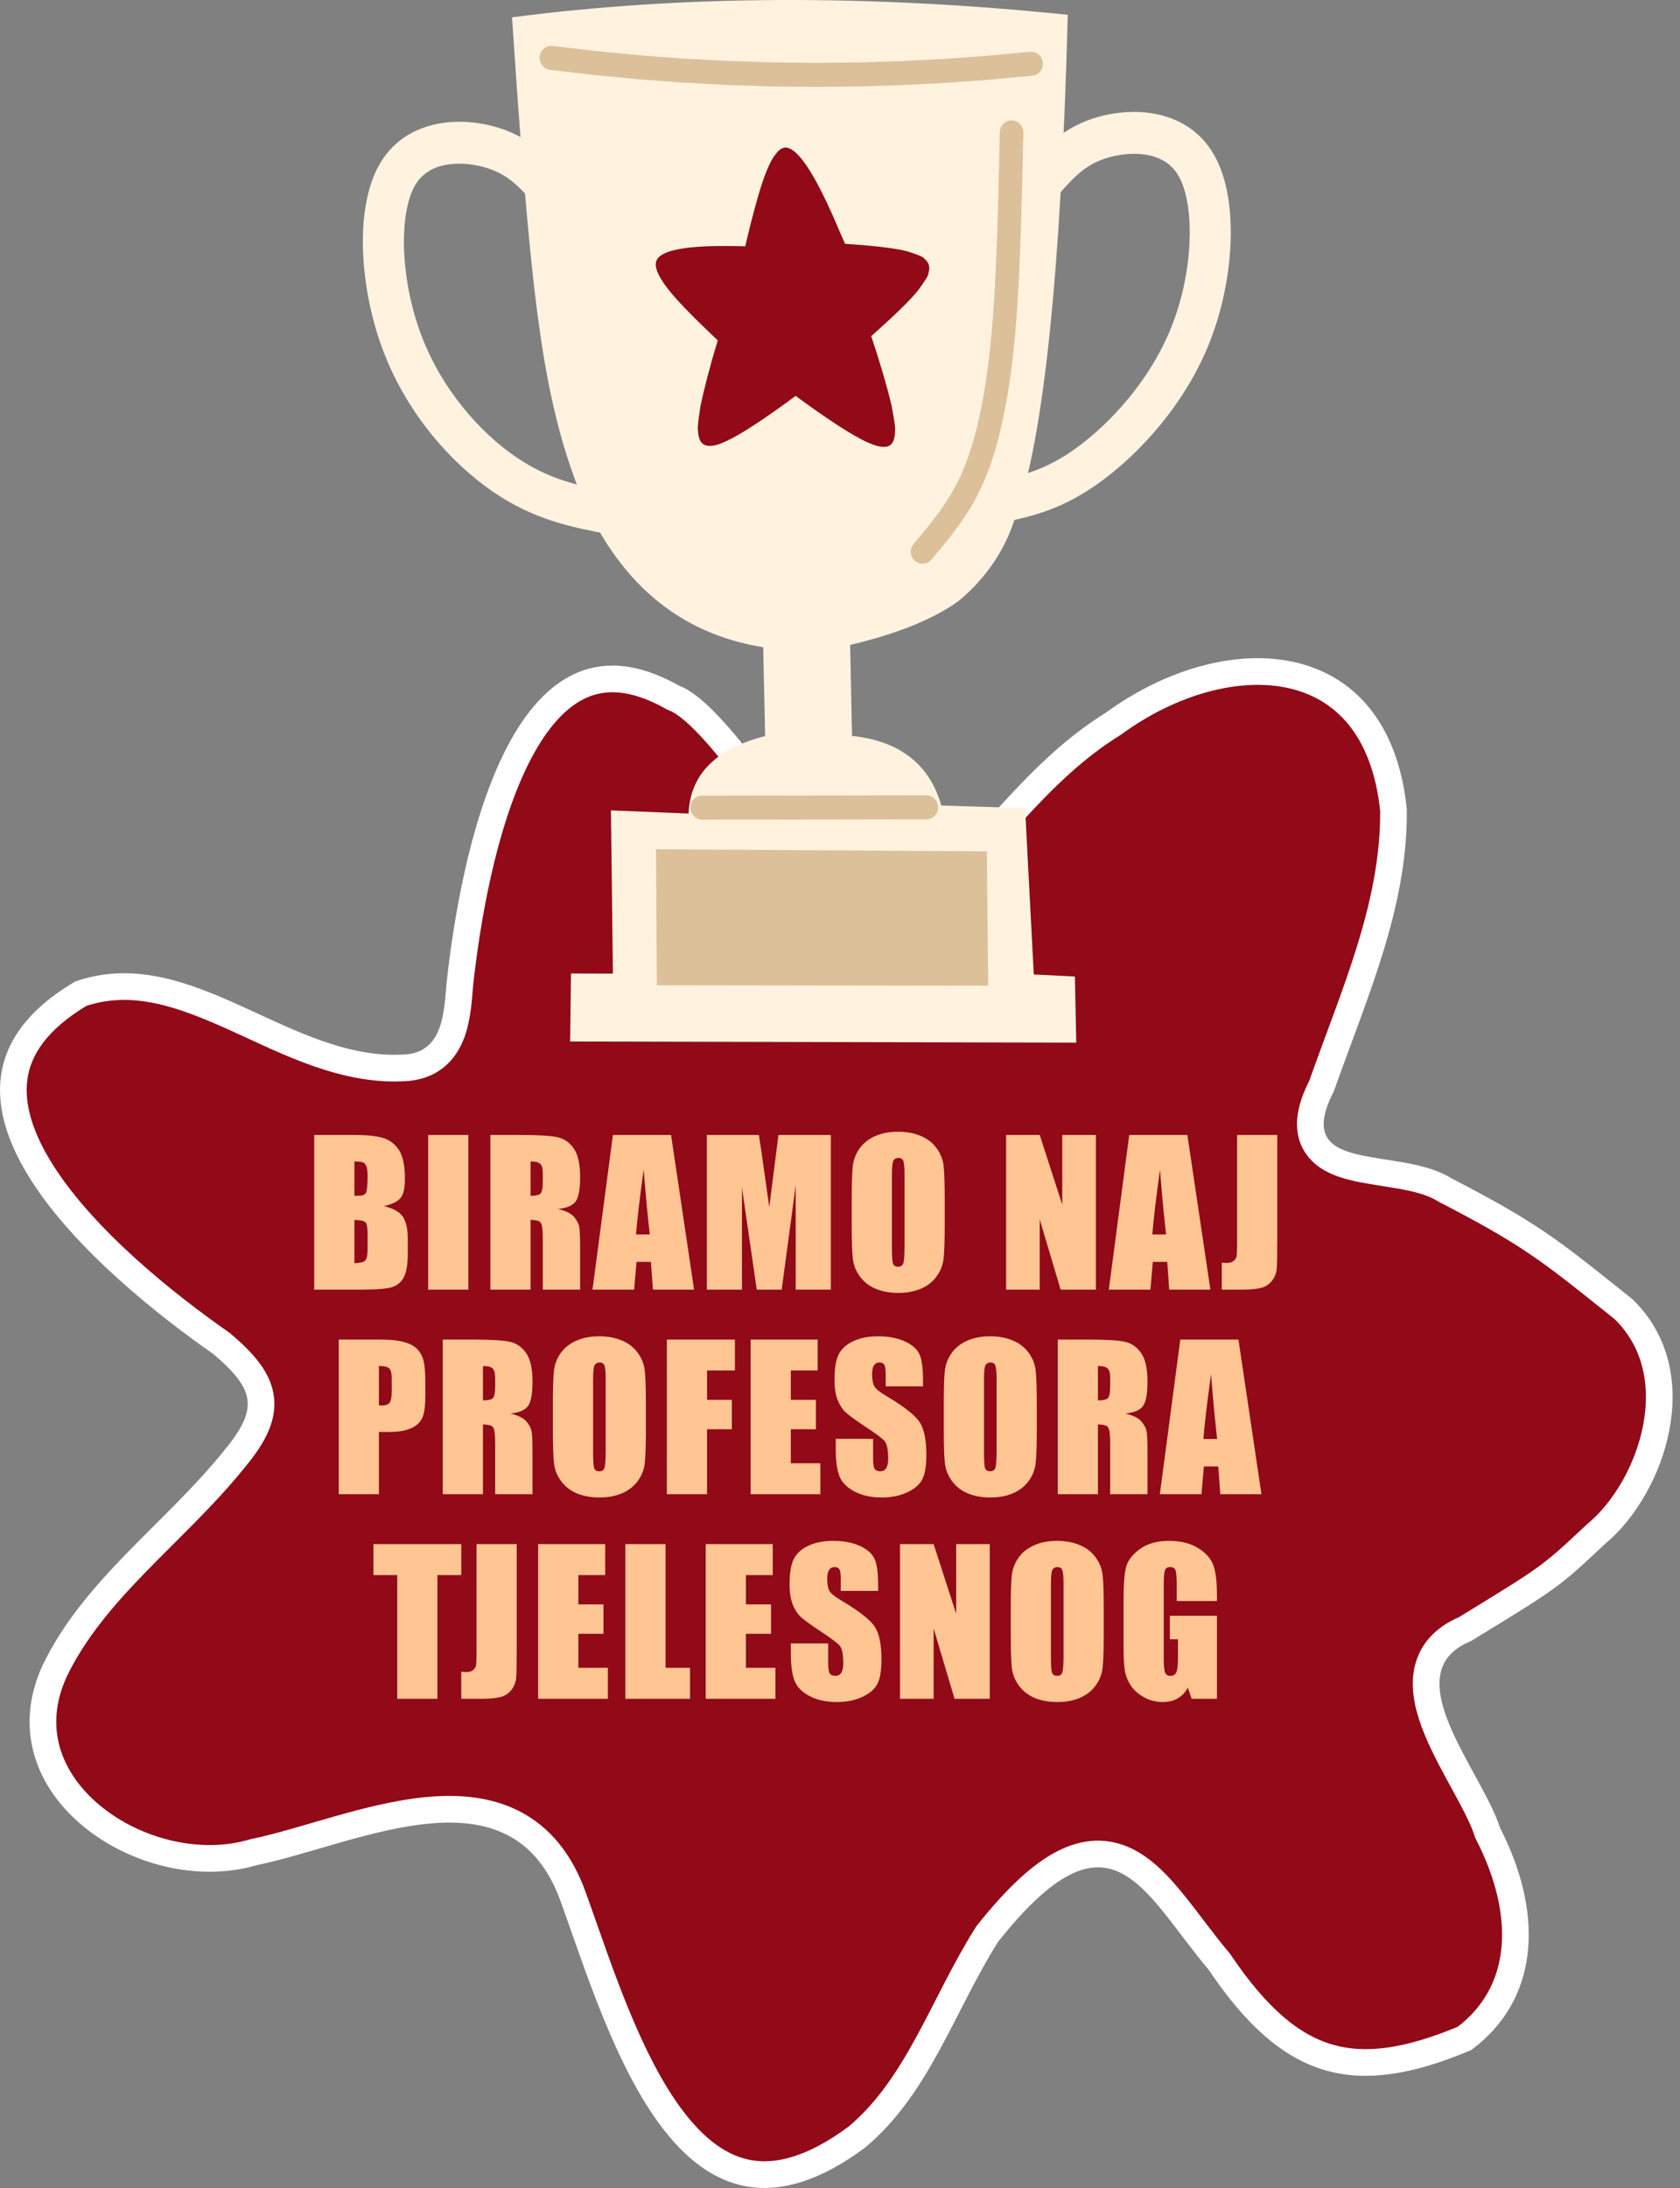 <svg width="189" height="246" viewBox="0 0 189 246" fill="none" xmlns="http://www.w3.org/2000/svg">
<rect x="0" y="0" width="189" height="246" fill="#808080" stroke="none"/>
<path d="M96.407 240.269C91.426 243.972 87.456 244.913 84.256 244.349C81.022 243.779 78.205 241.609 75.689 238.311C73.175 235.017 71.08 230.751 69.261 226.3C67.44 221.845 65.945 217.333 64.564 213.495V213.496C63.088 209.254 60.75 206.525 57.775 204.99C54.842 203.477 51.477 203.222 48.105 203.54C44.73 203.858 41.203 204.766 37.87 205.714C34.483 206.677 31.346 207.666 28.548 208.245L28.489 208.257L28.431 208.274C22.418 210.035 15.242 208.214 10.362 204.211C5.548 200.261 3.166 194.393 6.137 187.9C8.321 183.354 11.6 179.531 15.238 175.781C18.823 172.086 22.852 168.374 26.188 164.268C28.198 161.865 29.567 159.69 29.345 157.364C29.123 155.055 27.381 153.148 24.998 151.114L24.942 151.066L24.883 151.025C18.677 146.695 9.644 139.506 4.803 131.955C2.385 128.184 1.141 124.521 1.591 121.187C2.026 117.96 4.1 114.69 9.09 111.722C14.988 109.734 20.529 111.764 26.573 114.502C32.477 117.176 38.963 120.609 45.945 120.032L45.967 120.03L45.988 120.027C47.297 119.881 48.371 119.4 49.21 118.636C50.031 117.888 50.542 116.947 50.876 116.008C51.513 114.214 51.611 112.044 51.743 110.548C52.476 103.919 54.201 93.133 58.026 85.376C59.942 81.491 62.278 78.587 65.069 77.219C67.752 75.904 71.151 75.869 75.608 78.372L75.707 78.427L75.812 78.467L76.085 78.582C76.739 78.886 77.521 79.439 78.427 80.263C79.446 81.19 80.541 82.385 81.693 83.767C84.011 86.544 86.432 89.905 88.876 93.127C91.275 96.29 93.718 99.345 95.972 101.286C97.093 102.251 98.294 103.056 99.53 103.393C100.862 103.755 102.226 103.564 103.384 102.573L103.409 102.552L103.433 102.529C107.216 98.993 110.594 94.935 113.982 91.242C117.414 87.503 120.931 84.047 125.169 81.424L125.218 81.394L125.264 81.36C131.822 76.576 139.361 74.556 145.342 75.917C148.305 76.591 150.902 78.094 152.882 80.529C154.858 82.962 156.288 86.411 156.769 91.086C156.848 101.845 152.365 111.659 148.681 122.092C147.436 124.531 146.992 126.663 147.873 128.398C148.746 130.117 150.62 130.819 152.243 131.222C153.88 131.628 156.033 131.883 157.771 132.201C159.648 132.545 161.29 132.992 162.524 133.77L162.579 133.804L162.636 133.833L164.408 134.757C172.818 139.193 175.123 141.195 182.644 147.19C186.373 150.806 187.244 155.704 186.33 160.503C185.406 165.355 182.686 169.889 179.585 172.455L179.55 172.485L179.516 172.517C176.894 174.973 175.658 176.128 173.868 177.424C172.058 178.734 169.683 180.188 164.802 183.168C162.288 184.225 160.892 185.942 160.533 188.133C160.196 190.193 160.823 192.429 161.675 194.491C162.54 196.584 163.752 198.757 164.823 200.721C165.927 202.744 166.86 204.509 167.323 205.957L167.361 206.074L167.417 206.184L167.86 207.081C169.991 211.555 170.808 215.807 170.366 219.505C169.906 223.358 168.073 226.695 164.753 229.185C158.464 231.823 153.632 232.533 149.455 231.31C145.244 230.076 141.369 226.783 137.241 220.661L137.197 220.596L137.146 220.535C136.221 219.433 135.354 218.31 134.51 217.203C133.673 216.106 132.847 215.01 132.034 214.007C130.435 212.031 128.718 210.189 126.697 209.206C124.538 208.156 122.182 208.152 119.575 209.504C117.071 210.803 114.324 213.352 111.119 217.377L111.068 217.439L111.025 217.509C108.548 221.42 106.512 225.885 104.372 229.796C102.187 233.79 99.79 237.432 96.407 240.269Z" fill="#920918" stroke="white" stroke-width="3"/>
<path d="M35.348 127.608H39.86C41.285 127.608 42.363 127.719 43.094 127.941C43.831 128.163 44.426 128.615 44.877 129.295C45.328 129.968 45.553 131.057 45.553 132.561C45.553 133.577 45.392 134.286 45.07 134.688C44.755 135.089 44.128 135.396 43.19 135.611C44.236 135.848 44.945 136.242 45.317 136.793C45.69 137.337 45.876 138.175 45.876 139.307V140.918C45.876 142.092 45.74 142.963 45.468 143.528C45.203 144.094 44.776 144.481 44.189 144.688C43.602 144.896 42.399 145 40.58 145H35.348V127.608ZM39.871 130.584V134.451C40.064 134.444 40.215 134.44 40.322 134.44C40.766 134.44 41.049 134.333 41.171 134.118C41.292 133.896 41.353 133.27 41.353 132.238C41.353 131.694 41.303 131.314 41.203 131.1C41.103 130.878 40.97 130.738 40.806 130.681C40.648 130.623 40.336 130.591 39.871 130.584ZM39.871 137.158V142.024C40.508 142.003 40.913 141.903 41.085 141.724C41.264 141.545 41.353 141.104 41.353 140.402V138.78C41.353 138.035 41.275 137.584 41.117 137.427C40.959 137.269 40.544 137.18 39.871 137.158ZM52.691 127.608V145H48.169V127.608H52.691ZM55.166 127.608H58.368C60.502 127.608 61.945 127.691 62.697 127.855C63.456 128.02 64.072 128.443 64.544 129.123C65.024 129.796 65.264 130.874 65.264 132.356C65.264 133.71 65.096 134.619 64.759 135.085C64.423 135.55 63.76 135.83 62.772 135.923C63.667 136.145 64.269 136.442 64.577 136.814C64.885 137.187 65.074 137.531 65.146 137.846C65.225 138.154 65.264 139.009 65.264 140.413V145H61.064V139.221C61.064 138.29 60.989 137.713 60.838 137.491C60.695 137.269 60.312 137.158 59.689 137.158V145H55.166V127.608ZM59.689 130.584V134.451C60.197 134.451 60.552 134.383 60.752 134.247C60.96 134.104 61.064 133.649 61.064 132.883V131.927C61.064 131.375 60.964 131.014 60.763 130.842C60.57 130.67 60.212 130.584 59.689 130.584ZM75.495 127.608L78.084 145H73.454L73.229 141.874H71.607L71.338 145H66.655L68.953 127.608H75.495ZM73.1 138.791C72.871 136.822 72.642 134.39 72.412 131.497C71.954 134.82 71.668 137.251 71.553 138.791H73.1ZM93.472 127.608V145H89.519V133.259L87.94 145H85.136L83.471 133.527V145H79.518V127.608H85.372C85.544 128.654 85.727 129.886 85.92 131.304L86.543 135.729L87.574 127.608H93.472ZM106.281 137.792C106.281 139.539 106.238 140.778 106.152 141.509C106.074 142.232 105.816 142.895 105.379 143.496C104.949 144.098 104.366 144.56 103.628 144.882C102.89 145.204 102.031 145.365 101.05 145.365C100.119 145.365 99.281 145.215 98.536 144.914C97.799 144.606 97.204 144.148 96.753 143.539C96.302 142.93 96.033 142.268 95.947 141.552C95.861 140.836 95.818 139.582 95.818 137.792V134.816C95.818 133.069 95.858 131.834 95.936 131.11C96.022 130.38 96.28 129.714 96.71 129.112C97.147 128.511 97.734 128.049 98.472 127.727C99.209 127.404 100.069 127.243 101.05 127.243C101.981 127.243 102.815 127.397 103.553 127.705C104.298 128.006 104.896 128.461 105.347 129.069C105.798 129.678 106.066 130.34 106.152 131.057C106.238 131.773 106.281 133.026 106.281 134.816V137.792ZM101.759 132.077C101.759 131.268 101.712 130.752 101.619 130.53C101.533 130.301 101.351 130.187 101.071 130.187C100.835 130.187 100.652 130.28 100.523 130.466C100.402 130.645 100.341 131.182 100.341 132.077V140.198C100.341 141.208 100.38 141.831 100.459 142.067C100.545 142.304 100.738 142.422 101.039 142.422C101.347 142.422 101.544 142.286 101.63 142.014C101.716 141.742 101.759 141.093 101.759 140.069V132.077ZM123.285 127.608V145H119.321L116.968 137.094V145H113.187V127.608H116.968L119.504 135.439V127.608H123.285ZM133.581 127.608L136.169 145H131.54L131.314 141.874H129.692L129.423 145H124.74L127.039 127.608H133.581ZM131.185 138.791C130.956 136.822 130.727 134.39 130.498 131.497C130.039 134.82 129.753 137.251 129.638 138.791H131.185ZM143.694 127.608V139.231C143.694 140.972 143.676 142.092 143.64 142.594C143.604 143.088 143.439 143.535 143.146 143.937C142.859 144.338 142.466 144.617 141.964 144.774C141.47 144.925 140.722 145 139.719 145H137.452V141.96C137.725 141.981 137.922 141.992 138.043 141.992C138.366 141.992 138.62 141.913 138.806 141.756C138.992 141.598 139.1 141.405 139.128 141.176C139.157 140.947 139.171 140.503 139.171 139.844V127.608H143.694ZM38.106 150.608H42.661C43.893 150.608 44.838 150.705 45.497 150.898C46.163 151.092 46.66 151.371 46.99 151.736C47.327 152.102 47.552 152.546 47.667 153.068C47.788 153.584 47.849 154.386 47.849 155.475V156.989C47.849 158.099 47.735 158.909 47.506 159.417C47.276 159.925 46.854 160.316 46.238 160.588C45.629 160.86 44.831 160.996 43.843 160.996H42.629V168H38.106V150.608ZM42.629 153.584V158.01C42.758 158.017 42.868 158.021 42.962 158.021C43.377 158.021 43.663 157.92 43.821 157.72C43.986 157.512 44.068 157.086 44.068 156.441V155.013C44.068 154.418 43.975 154.032 43.789 153.853C43.603 153.674 43.216 153.584 42.629 153.584ZM49.809 150.608H53.01C55.144 150.608 56.587 150.691 57.339 150.855C58.099 151.02 58.714 151.443 59.187 152.123C59.667 152.796 59.907 153.874 59.907 155.356C59.907 156.71 59.739 157.619 59.402 158.085C59.065 158.55 58.403 158.83 57.415 158.923C58.31 159.145 58.911 159.442 59.219 159.814C59.527 160.187 59.717 160.531 59.789 160.846C59.867 161.154 59.907 162.009 59.907 163.413V168H55.707V162.221C55.707 161.29 55.631 160.713 55.481 160.491C55.338 160.269 54.955 160.158 54.332 160.158V168H49.809V150.608ZM54.332 153.584V157.451C54.84 157.451 55.195 157.383 55.395 157.247C55.603 157.104 55.707 156.649 55.707 155.883V154.927C55.707 154.375 55.606 154.014 55.406 153.842C55.212 153.67 54.854 153.584 54.332 153.584ZM72.662 160.792C72.662 162.539 72.62 163.778 72.534 164.509C72.455 165.232 72.197 165.895 71.76 166.496C71.331 167.098 70.747 167.56 70.009 167.882C69.272 168.204 68.412 168.365 67.431 168.365C66.5 168.365 65.662 168.215 64.917 167.914C64.18 167.606 63.585 167.148 63.134 166.539C62.683 165.93 62.414 165.268 62.328 164.552C62.243 163.836 62.2 162.582 62.2 160.792V157.816C62.2 156.069 62.239 154.834 62.318 154.11C62.404 153.38 62.661 152.714 63.091 152.112C63.528 151.511 64.115 151.049 64.853 150.727C65.591 150.404 66.45 150.243 67.431 150.243C68.362 150.243 69.196 150.397 69.934 150.705C70.679 151.006 71.277 151.461 71.728 152.069C72.179 152.678 72.448 153.34 72.534 154.057C72.62 154.773 72.662 156.026 72.662 157.816V160.792ZM68.14 155.077C68.14 154.268 68.094 153.752 68 153.53C67.915 153.301 67.732 153.187 67.453 153.187C67.216 153.187 67.034 153.28 66.905 153.466C66.783 153.645 66.722 154.182 66.722 155.077V163.198C66.722 164.208 66.761 164.831 66.84 165.067C66.926 165.304 67.12 165.422 67.42 165.422C67.728 165.422 67.925 165.286 68.011 165.014C68.097 164.742 68.14 164.093 68.14 163.069V155.077ZM75.02 150.608H82.679V154.089H79.542V157.387H82.335V160.695H79.542V168H75.02V150.608ZM84.445 150.608H91.986V154.089H88.968V157.387H91.793V160.695H88.968V164.52H92.287V168H84.445V150.608ZM103.84 155.872H99.64V154.583C99.64 153.981 99.586 153.598 99.478 153.434C99.371 153.269 99.192 153.187 98.941 153.187C98.669 153.187 98.462 153.298 98.318 153.52C98.182 153.742 98.114 154.078 98.114 154.529C98.114 155.109 98.193 155.546 98.35 155.84C98.501 156.133 98.927 156.488 99.629 156.903C101.641 158.099 102.909 159.08 103.432 159.847C103.954 160.613 104.216 161.848 104.216 163.553C104.216 164.792 104.069 165.705 103.775 166.292C103.489 166.879 102.93 167.373 102.1 167.774C101.269 168.168 100.302 168.365 99.199 168.365C97.989 168.365 96.954 168.136 96.095 167.678C95.242 167.219 94.684 166.636 94.419 165.927C94.154 165.218 94.021 164.212 94.021 162.908V161.77H98.222V163.886C98.222 164.537 98.279 164.956 98.394 165.143C98.515 165.329 98.727 165.422 99.027 165.422C99.328 165.422 99.55 165.304 99.693 165.067C99.844 164.831 99.919 164.48 99.919 164.015C99.919 162.991 99.779 162.321 99.5 162.006C99.213 161.691 98.508 161.164 97.384 160.427C96.259 159.682 95.515 159.141 95.149 158.805C94.784 158.468 94.48 158.003 94.236 157.408C94 156.814 93.882 156.055 93.882 155.131C93.882 153.799 94.05 152.825 94.387 152.209C94.73 151.593 95.282 151.113 96.041 150.77C96.8 150.419 97.717 150.243 98.791 150.243C99.965 150.243 100.964 150.433 101.788 150.812C102.619 151.192 103.167 151.672 103.432 152.252C103.704 152.825 103.84 153.802 103.84 155.185V155.872ZM116.638 160.792C116.638 162.539 116.595 163.778 116.51 164.509C116.431 165.232 116.173 165.895 115.736 166.496C115.306 167.098 114.723 167.56 113.985 167.882C113.247 168.204 112.388 168.365 111.407 168.365C110.476 168.365 109.638 168.215 108.893 167.914C108.156 167.606 107.561 167.148 107.11 166.539C106.659 165.93 106.39 165.268 106.304 164.552C106.219 163.836 106.176 162.582 106.176 160.792V157.816C106.176 156.069 106.215 154.834 106.294 154.11C106.38 153.38 106.637 152.714 107.067 152.112C107.504 151.511 108.091 151.049 108.829 150.727C109.566 150.404 110.426 150.243 111.407 150.243C112.338 150.243 113.172 150.397 113.91 150.705C114.655 151.006 115.253 151.461 115.704 152.069C116.155 152.678 116.424 153.34 116.51 154.057C116.595 154.773 116.638 156.026 116.638 157.816V160.792ZM112.116 155.077C112.116 154.268 112.069 153.752 111.976 153.53C111.89 153.301 111.708 153.187 111.428 153.187C111.192 153.187 111.01 153.28 110.881 153.466C110.759 153.645 110.698 154.182 110.698 155.077V163.198C110.698 164.208 110.737 164.831 110.816 165.067C110.902 165.304 111.095 165.422 111.396 165.422C111.704 165.422 111.901 165.286 111.987 165.014C112.073 164.742 112.116 164.093 112.116 163.069V155.077ZM118.996 150.608H122.197C124.331 150.608 125.774 150.691 126.526 150.855C127.285 151.02 127.901 151.443 128.374 152.123C128.853 152.796 129.093 153.874 129.093 155.356C129.093 156.71 128.925 157.619 128.588 158.085C128.252 158.55 127.589 158.83 126.601 158.923C127.496 159.145 128.098 159.442 128.406 159.814C128.714 160.187 128.904 160.531 128.975 160.846C129.054 161.154 129.093 162.009 129.093 163.413V168H124.893V162.221C124.893 161.29 124.818 160.713 124.668 160.491C124.524 160.269 124.141 160.158 123.518 160.158V168H118.996V150.608ZM123.518 153.584V157.451C124.027 157.451 124.381 157.383 124.582 157.247C124.789 157.104 124.893 156.649 124.893 155.883V154.927C124.893 154.375 124.793 154.014 124.592 153.842C124.399 153.67 124.041 153.584 123.518 153.584ZM139.325 150.608L141.914 168H137.284L137.058 164.874H135.436L135.167 168H130.484L132.783 150.608H139.325ZM136.929 161.791C136.7 159.822 136.471 157.39 136.242 154.497C135.783 157.82 135.497 160.251 135.382 161.791H136.929ZM51.896 173.608V177.089H49.211V191H44.688V177.089H42.013V173.608H51.896ZM58.131 173.608V185.231C58.131 186.972 58.113 188.092 58.078 188.594C58.042 189.088 57.877 189.535 57.584 189.937C57.297 190.338 56.903 190.617 56.402 190.774C55.908 190.925 55.159 191 54.157 191H51.89V187.96C52.162 187.981 52.359 187.992 52.481 187.992C52.803 187.992 53.057 187.913 53.244 187.756C53.43 187.598 53.537 187.405 53.566 187.176C53.594 186.947 53.609 186.503 53.609 185.844V173.608H58.131ZM60.542 173.608H68.083V177.089H65.065V180.387H67.89V183.695H65.065V187.52H68.384V191H60.542V173.608ZM74.877 173.608V187.52H77.627V191H70.355V173.608H74.877ZM79.394 173.608H86.935V177.089H83.916V180.387H86.741V183.695H83.916V187.52H87.235V191H79.394V173.608ZM98.788 178.872H94.588V177.583C94.588 176.981 94.534 176.598 94.427 176.434C94.319 176.269 94.14 176.187 93.889 176.187C93.617 176.187 93.41 176.298 93.266 176.52C93.13 176.742 93.062 177.078 93.062 177.529C93.062 178.109 93.141 178.546 93.299 178.84C93.449 179.133 93.875 179.488 94.577 179.903C96.589 181.099 97.857 182.08 98.38 182.847C98.903 183.613 99.164 184.848 99.164 186.553C99.164 187.792 99.017 188.705 98.724 189.292C98.437 189.879 97.878 190.373 97.048 190.774C96.217 191.168 95.25 191.365 94.147 191.365C92.937 191.365 91.902 191.136 91.043 190.678C90.191 190.219 89.632 189.636 89.367 188.927C89.102 188.218 88.97 187.212 88.97 185.908V184.77H93.17V186.886C93.17 187.537 93.227 187.956 93.342 188.143C93.463 188.329 93.675 188.422 93.975 188.422C94.276 188.422 94.498 188.304 94.641 188.067C94.792 187.831 94.867 187.48 94.867 187.015C94.867 185.991 94.727 185.321 94.448 185.006C94.162 184.691 93.456 184.164 92.332 183.427C91.207 182.682 90.463 182.141 90.097 181.805C89.732 181.468 89.428 181.003 89.184 180.408C88.948 179.814 88.83 179.055 88.83 178.131C88.83 176.799 88.998 175.825 89.335 175.209C89.679 174.593 90.23 174.113 90.989 173.77C91.748 173.419 92.665 173.243 93.739 173.243C94.914 173.243 95.913 173.433 96.736 173.812C97.567 174.192 98.115 174.672 98.38 175.252C98.652 175.825 98.788 176.802 98.788 178.185V178.872ZM111.35 173.608V191H107.386L105.034 183.094V191H101.253V173.608H105.034L107.569 181.439V173.608H111.35ZM124.17 183.792C124.17 185.539 124.127 186.778 124.042 187.509C123.963 188.232 123.705 188.895 123.268 189.496C122.838 190.098 122.255 190.56 121.517 190.882C120.779 191.204 119.92 191.365 118.939 191.365C118.008 191.365 117.17 191.215 116.425 190.914C115.688 190.606 115.093 190.148 114.642 189.539C114.191 188.93 113.922 188.268 113.836 187.552C113.751 186.836 113.708 185.582 113.708 183.792V180.816C113.708 179.069 113.747 177.834 113.826 177.11C113.912 176.38 114.169 175.714 114.599 175.112C115.036 174.511 115.623 174.049 116.361 173.727C117.098 173.404 117.958 173.243 118.939 173.243C119.87 173.243 120.704 173.397 121.442 173.705C122.187 174.006 122.785 174.461 123.236 175.069C123.687 175.678 123.956 176.34 124.042 177.057C124.127 177.773 124.17 179.026 124.17 180.816V183.792ZM119.648 178.077C119.648 177.268 119.601 176.752 119.508 176.53C119.422 176.301 119.24 176.187 118.96 176.187C118.724 176.187 118.542 176.28 118.413 176.466C118.291 176.645 118.23 177.182 118.23 178.077V186.198C118.23 187.208 118.269 187.831 118.348 188.067C118.434 188.304 118.627 188.422 118.928 188.422C119.236 188.422 119.433 188.286 119.519 188.014C119.605 187.742 119.648 187.093 119.648 186.069V178.077ZM136.905 180.011H132.382V178.432C132.382 177.436 132.339 176.813 132.253 176.562C132.167 176.312 131.963 176.187 131.641 176.187C131.362 176.187 131.172 176.294 131.072 176.509C130.971 176.724 130.921 177.275 130.921 178.163V186.51C130.921 187.29 130.971 187.806 131.072 188.057C131.172 188.3 131.372 188.422 131.673 188.422C132.003 188.422 132.225 188.282 132.339 188.003C132.461 187.724 132.522 187.179 132.522 186.37V184.308H131.609V181.665H136.905V191H134.058L133.639 189.754C133.331 190.291 132.941 190.696 132.468 190.968C132.003 191.233 131.451 191.365 130.814 191.365C130.055 191.365 129.342 191.183 128.676 190.817C128.017 190.445 127.516 189.987 127.172 189.442C126.828 188.898 126.614 188.329 126.528 187.734C126.442 187.133 126.399 186.234 126.399 185.038V179.871C126.399 178.21 126.488 177.003 126.667 176.251C126.846 175.499 127.358 174.812 128.203 174.188C129.056 173.558 130.155 173.243 131.501 173.243C132.826 173.243 133.925 173.515 134.799 174.06C135.673 174.604 136.242 175.252 136.507 176.004C136.772 176.749 136.905 177.834 136.905 179.259V180.011Z" fill="#FFC593"/>
<path d="M119.196 21.74C120.898 19.83 122.22 18.389 124.808 17.676C125.647 17.445 126.609 17.294 127.577 17.294C129.78 17.294 131.62 18.033 132.631 19.857C134.399 23.048 134.32 30.293 131.839 36.623C129.444 42.732 124.916 47.554 121.219 50.268C117.659 52.881 114.981 53.464 111.988 54.112C110.742 54.381 109.945 55.632 110.209 56.905C110.473 58.177 111.698 58.991 112.945 58.721C116.09 58.041 119.548 57.298 123.914 54.094C128.143 50.99 133.33 45.504 136.125 38.374C138.833 31.465 139.42 22.539 136.65 17.538C134.519 13.694 130.728 12.583 127.578 12.583C126.162 12.583 124.795 12.8 123.605 13.128C119.608 14.23 117.505 16.636 115.781 18.57C114.923 19.533 114.992 21.022 115.936 21.898C116.879 22.773 118.338 22.703 119.196 21.74Z" fill="#FFF3E0"/>
<path d="M63.471 19.681C61.749 17.745 59.648 15.339 55.645 14.237C54.452 13.909 53.082 13.692 51.663 13.692C48.512 13.692 44.71 14.801 42.595 18.656C39.851 23.662 40.505 32.59 43.116 39.46C45.819 46.57 50.78 52.066 55.392 55.243C60.094 58.48 64.425 59.291 68.339 60.041C69.591 60.28 70.797 59.438 71.033 58.16C71.269 56.881 70.443 55.65 69.19 55.41C65.292 54.663 61.812 53.979 57.975 51.337C54.049 48.634 49.744 43.868 47.421 37.756C45.005 31.403 44.875 24.149 46.625 20.957C47.619 19.143 49.452 18.403 51.664 18.403C52.635 18.403 53.601 18.554 54.443 18.785C57.037 19.5 58.355 20.939 60.053 22.848C60.91 23.811 62.37 23.883 63.314 23.009C64.257 22.134 64.328 20.644 63.471 19.681H63.471Z" fill="#FFF3E0"/>
<path d="M57.605 1.949L57.835 5.339C58.829 20.248 59.785 30.793 60.701 36.976C61.667 44.076 63.15 50.123 65.151 55.115C69.409 65.356 76.312 71.24 85.86 72.768L86.078 82.755C80.51 84.184 77.639 87.088 77.465 91.471L68.732 91.116L68.953 109.466L64.239 109.453L64.142 117.099L121.078 117.226L120.927 109.794L116.3 109.56L115.321 90.856L105.903 90.568C104.562 85.92 101.211 83.31 95.85 82.739L95.642 72.506C100.894 71.279 104.951 69.641 107.814 67.592C110.971 64.979 113.125 61.773 114.275 57.976C117.421 49.261 119.371 30.492 120.123 1.665C97.636 -0.646 76.796 -0.551 57.605 1.949Z" fill="#FFF3E0"/>
<path d="M111.174 110.833L111.099 103.276L111.025 95.72C98.617 95.641 86.208 95.563 73.799 95.484C73.831 100.583 73.862 105.682 73.893 110.781C86.32 110.799 98.747 110.815 111.174 110.833Z" fill="#DCC099"/>
<path d="M104.213 89.418L78.988 89.456C78.256 89.457 77.665 90.063 77.665 90.81C77.666 91.557 78.26 92.162 78.993 92.161L104.217 92.123C104.949 92.123 105.542 91.516 105.54 90.769C105.539 90.022 104.945 89.417 104.213 89.418Z" fill="#DCC099"/>
<path d="M115.878 5.818L111.033 6.272L111.06 6.269L106.207 6.622L106.234 6.62L101.376 6.871H101.403L96.54 7.02H96.567L91.702 7.067H91.729L86.864 7.013H86.892L81.914 6.854H81.942L76.968 6.589L76.996 6.591L72.029 6.218L72.057 6.221L67.099 5.743L67.126 5.745L62.179 5.161C61.452 5.075 60.795 5.607 60.711 6.349C60.627 7.091 61.148 7.762 61.875 7.848L66.822 8.433C66.832 8.434 66.84 8.434 66.85 8.436L71.808 8.915C71.818 8.915 71.826 8.916 71.836 8.917L76.803 9.289C76.811 9.289 76.821 9.291 76.831 9.291L81.803 9.557C81.813 9.557 81.822 9.558 81.831 9.558L86.809 9.718C86.818 9.718 86.828 9.718 86.837 9.718L91.702 9.771H91.729L96.593 9.724C96.603 9.724 96.612 9.724 96.62 9.724L101.483 9.574C101.492 9.574 101.501 9.574 101.51 9.573L106.369 9.322C106.378 9.322 106.387 9.321 106.395 9.32L111.249 8.968C111.258 8.968 111.267 8.967 111.276 8.966L116.121 8.512C116.849 8.444 117.386 7.785 117.32 7.042C117.253 6.298 116.607 5.751 115.879 5.818H115.878Z" fill="#DCC099"/>
<path d="M112.478 14.86C112.371 19.743 112.263 24.609 112.067 29.241C111.87 33.876 111.585 38.239 110.98 42.402C110.371 46.581 109.449 50.483 108.056 53.518C106.671 56.535 104.79 58.772 102.781 61.15C102.303 61.716 102.365 62.57 102.919 63.057C103.473 63.545 104.31 63.482 104.788 62.916C106.778 60.56 108.896 58.064 110.456 54.665C112.008 51.285 112.976 47.087 113.601 42.799C114.228 38.495 114.517 34.022 114.715 29.357C114.914 24.692 115.021 19.797 115.129 14.919C115.145 14.172 114.565 13.553 113.833 13.537C113.102 13.52 112.495 14.112 112.479 14.859L112.478 14.86Z" fill="#DCC099"/>
<path d="M95.073 27.415L94.473 26.058C91.844 19.785 89.808 16.627 88.368 16.584C88.059 16.605 87.763 16.763 87.48 17.059L87.065 17.588C86.793 18.003 86.532 18.518 86.28 19.133C85.645 20.62 84.831 23.474 83.837 27.693C77.918 27.509 74.621 27.992 73.945 29.142C73.513 29.765 73.893 30.853 75.084 32.41C76.002 33.623 77.89 35.577 80.749 38.27C79.909 41.016 79.258 43.495 78.795 45.707C78.538 47.367 78.448 48.273 78.524 48.423C78.546 48.911 78.636 49.301 78.797 49.591C79.226 50.316 80.197 50.318 81.71 49.599C83.328 48.854 85.928 47.159 89.51 44.513C93.336 47.32 96.081 49.083 97.743 49.803C99.221 50.442 100.129 50.393 100.469 49.656C100.617 49.347 100.692 48.936 100.691 48.422C100.761 48.263 100.63 47.313 100.299 45.572C99.737 43.255 98.975 40.661 98.011 37.79C100.695 35.419 102.468 33.686 103.328 32.59C104.102 31.525 104.469 30.921 104.433 30.775C104.557 30.414 104.58 30.089 104.501 29.8C104.416 29.513 104.231 29.262 103.943 29.046C103.898 28.903 103.286 28.644 102.105 28.267C100.836 27.921 98.492 27.637 95.073 27.415" fill="#920918"/>
</svg>
